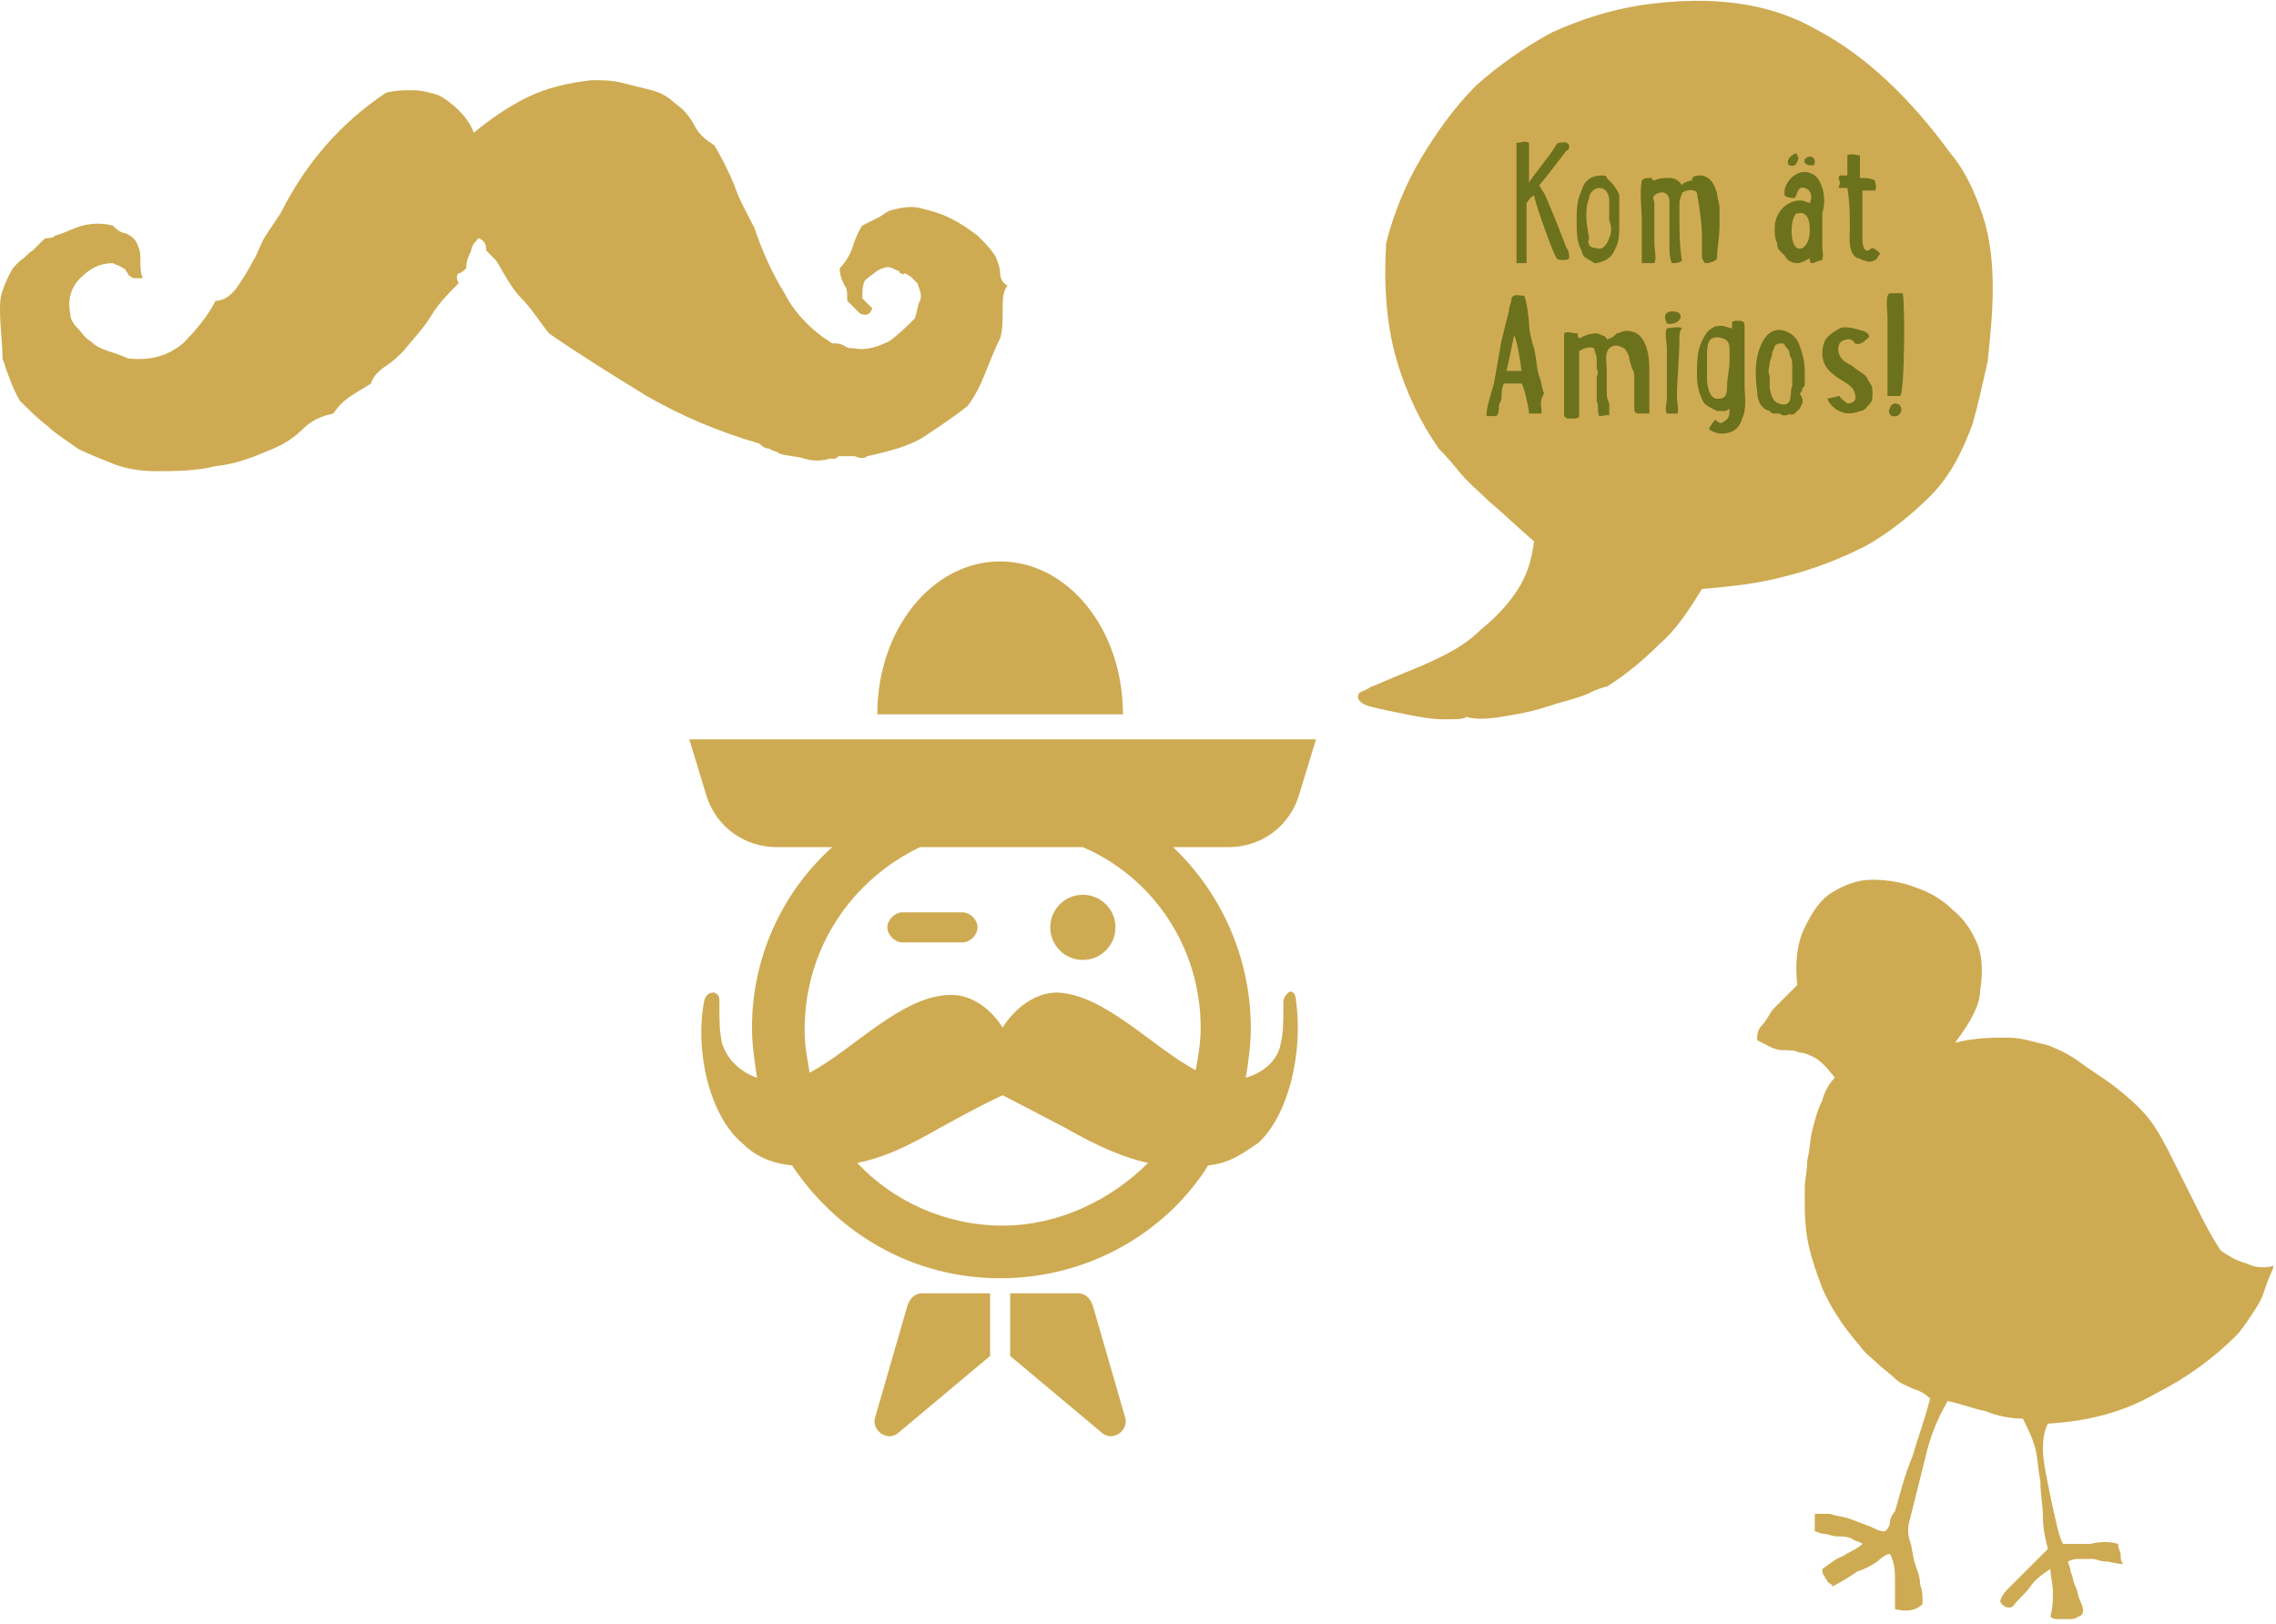 <svg xmlns="http://www.w3.org/2000/svg" xmlns:xlink="http://www.w3.org/1999/xlink" id="Layer_1" x="0px" y="0px" viewBox="0 0 90.8 64.8" style="enable-background:new 0 0 90.8 64.8;" xml:space="preserve"><style type="text/css">	.st0{fill:#CEAB52;}	.st1{fill:#6C711C;}</style><g>	<g>		<path class="st0" d="M78,41.6c0.8-0.2,1.5-0.2,2.1-0.2c0.6,0,1.1,0.2,1.6,0.3c0.5,0.2,0.9,0.4,1.3,0.7c0.4,0.3,0.9,0.6,1.3,0.9   c0.5,0.4,1,0.8,1.4,1.3c0.4,0.5,0.7,1.1,1,1.7c0.3,0.6,0.6,1.2,0.9,1.8c0.3,0.6,0.6,1.2,1,1.8c0.3,0.2,0.6,0.4,1,0.5   c0.4,0.2,0.8,0.2,1.1,0.1c0,0,0,0.1-0.1,0.3c-0.1,0.2-0.2,0.5-0.3,0.8c-0.1,0.3-0.3,0.6-0.5,0.9c-0.2,0.3-0.4,0.6-0.6,0.8   c-0.9,0.9-2,1.7-3.2,2.3c-1.2,0.7-2.6,1.1-4.3,1.2c-0.1,0.2-0.2,0.5-0.2,1c0,0.4,0.1,0.9,0.2,1.4c0.1,0.5,0.2,1,0.3,1.4   c0.1,0.5,0.2,0.8,0.3,1c0.4,0,0.7,0,1.1,0c0.4-0.1,0.8-0.1,1.1,0c0,0.2,0.1,0.3,0.1,0.4c0,0.1,0,0.3,0.1,0.4   c-0.3,0-0.5-0.1-0.7-0.1c-0.2,0-0.4-0.1-0.5-0.1c-0.2,0-0.3,0-0.5,0c-0.2,0-0.3,0-0.5,0.1c0,0.1,0.1,0.2,0.1,0.4   c0.1,0.2,0.1,0.4,0.2,0.6c0.1,0.2,0.1,0.4,0.2,0.6c0.1,0.2,0.1,0.3,0.1,0.4c0,0.1-0.1,0.2-0.2,0.2c-0.1,0.1-0.2,0.1-0.4,0.1   c-0.1,0-0.3,0-0.4,0c-0.1,0-0.2,0-0.3-0.1c0.1-0.4,0.1-0.7,0.1-1c0-0.3-0.1-0.6-0.1-0.9c-0.3,0.2-0.6,0.4-0.8,0.7   c-0.2,0.3-0.5,0.5-0.7,0.8c-0.2,0.1-0.4,0-0.5-0.2c0-0.1,0.1-0.3,0.3-0.5c0.2-0.2,0.4-0.4,0.6-0.6c0.2-0.2,0.4-0.4,0.6-0.6   c0.2-0.2,0.3-0.3,0.4-0.4c-0.1-0.4-0.2-0.8-0.2-1.3c0-0.4-0.1-0.9-0.1-1.4c-0.1-0.5-0.1-0.9-0.2-1.3c-0.1-0.4-0.3-0.8-0.5-1.2   c-0.5,0-1-0.1-1.5-0.3c-0.5-0.1-1-0.3-1.5-0.4c-0.4,0.7-0.7,1.4-0.9,2.3c-0.2,0.8-0.4,1.6-0.6,2.4c-0.1,0.3-0.1,0.6,0,0.9   c0.1,0.3,0.1,0.6,0.2,0.9c0.1,0.3,0.2,0.5,0.2,0.8c0.1,0.3,0.1,0.5,0.1,0.8c-0.3,0.3-0.7,0.3-1.1,0.2c0-0.4,0-0.7,0-1.1   c0-0.4,0-0.7-0.2-1.1c-0.1,0-0.3,0.1-0.5,0.3c-0.3,0.2-0.5,0.3-0.8,0.4c-0.3,0.2-0.6,0.4-1,0.6c0-0.1-0.1-0.1-0.2-0.2   c0-0.1-0.1-0.1-0.1-0.2c-0.1-0.1-0.1-0.2-0.1-0.3c0.3-0.2,0.5-0.4,0.8-0.5c0.3-0.2,0.6-0.3,0.8-0.5c-0.1-0.1-0.3-0.1-0.4-0.2   c-0.2-0.1-0.4-0.1-0.6-0.1c-0.2,0-0.4-0.1-0.5-0.1c-0.2,0-0.3-0.1-0.4-0.1c0-0.1,0-0.2,0-0.3c0-0.1,0-0.3,0-0.4c0.1,0,0.4,0,0.6,0   c0.3,0.1,0.5,0.1,0.8,0.2c0.3,0.1,0.5,0.2,0.8,0.3c0.2,0.1,0.4,0.2,0.6,0.2c0.1-0.1,0.2-0.2,0.2-0.4c0-0.1,0.1-0.3,0.2-0.4   c0.2-0.7,0.4-1.5,0.7-2.2c0.2-0.7,0.5-1.5,0.7-2.3c-0.2-0.2-0.4-0.3-0.7-0.4c-0.2-0.1-0.5-0.2-0.7-0.4c-0.2-0.2-0.5-0.4-0.7-0.6   c-0.2-0.2-0.5-0.4-0.7-0.7c-0.7-0.8-1.2-1.6-1.5-2.3c-0.3-0.8-0.5-1.4-0.6-2c-0.1-0.6-0.1-1.1-0.1-1.4c0-0.4,0-0.6,0-0.6   c0-0.3,0.1-0.7,0.1-1.1c0.1-0.4,0.1-0.8,0.2-1.2c0.1-0.4,0.2-0.8,0.4-1.2c0.1-0.4,0.3-0.7,0.5-0.9c-0.3-0.4-0.6-0.7-0.8-0.8   C72.2,42.1,72,42,71.8,42c-0.2-0.1-0.4-0.1-0.7-0.1c-0.3,0-0.6-0.2-1-0.4c0-0.2,0-0.4,0.2-0.6c0.2-0.2,0.3-0.5,0.5-0.7   c0.2-0.2,0.4-0.4,0.6-0.6c0.2-0.2,0.3-0.3,0.3-0.3c-0.1-0.9,0-1.7,0.3-2.3c0.3-0.6,0.6-1.1,1.1-1.4c0.5-0.3,1-0.5,1.6-0.5   c0.6,0,1.2,0.1,1.7,0.3c0.6,0.2,1.1,0.5,1.5,0.9c0.5,0.4,0.8,0.9,1,1.4c0.2,0.5,0.2,1.2,0.1,1.8C79,40.1,78.6,40.8,78,41.6z"></path>	</g>	<g>		<path class="st0" d="M34.8,12.3c-0.1,0.3-0.3,0.3-0.5,0.2c-0.2-0.2-0.4-0.4-0.5-0.5c0-0.3,0-0.5-0.1-0.6c-0.1-0.2-0.2-0.4-0.2-0.7   c0.2-0.2,0.4-0.5,0.5-0.8c0.1-0.3,0.2-0.6,0.4-0.9c0.2-0.1,0.4-0.2,0.6-0.3c0.2-0.1,0.3-0.2,0.5-0.3c0.4-0.1,0.8-0.2,1.2-0.1   c0.4,0.1,0.8,0.2,1.2,0.4c0.4,0.2,0.7,0.4,1.1,0.7c0.3,0.3,0.5,0.5,0.7,0.8c0.1,0.2,0.2,0.5,0.2,0.7c0,0.2,0.1,0.4,0.3,0.5   C40,11.6,40,12,40,12.4c0,0.4,0,0.8-0.1,1.1c-0.2,0.4-0.4,0.9-0.6,1.4c-0.2,0.5-0.4,0.9-0.7,1.3c-0.5,0.4-1.1,0.8-1.7,1.2   c-0.6,0.4-1.4,0.6-2.3,0.8c-0.1,0.1-0.3,0.1-0.5,0c-0.2,0-0.4,0-0.6,0c-0.1,0-0.1,0.1-0.2,0.1c-0.1,0-0.2,0-0.2,0   c-0.3,0.1-0.7,0.1-1,0c-0.3-0.1-0.7-0.1-1-0.2c-0.1-0.1-0.3-0.1-0.4-0.2c-0.2,0-0.3-0.1-0.4-0.2c-1.7-0.5-3.1-1.1-4.5-1.9   c-1.3-0.8-2.6-1.6-3.9-2.5c-0.4-0.5-0.7-1-1.1-1.4s-0.7-1-1-1.5c-0.1-0.1-0.1-0.1-0.2-0.2c0,0-0.1-0.1-0.2-0.2   c0-0.3-0.1-0.4-0.3-0.5c-0.1,0.1-0.3,0.3-0.3,0.5c-0.1,0.2-0.2,0.4-0.2,0.7c-0.1,0.1-0.2,0.2-0.3,0.2c-0.1,0.1-0.1,0.2,0,0.4   c-0.4,0.4-0.8,0.8-1.1,1.3c-0.3,0.5-0.7,0.9-1.1,1.4c-0.2,0.2-0.4,0.4-0.7,0.6c-0.3,0.2-0.5,0.4-0.6,0.7c-0.3,0.2-0.5,0.3-0.8,0.5   c-0.3,0.2-0.5,0.4-0.7,0.7c-0.5,0.1-0.9,0.3-1.2,0.6c-0.3,0.3-0.7,0.6-1.2,0.8c-0.7,0.3-1.4,0.6-2.3,0.7c-0.8,0.2-1.7,0.2-2.4,0.2   c-0.6,0-1.2-0.1-1.7-0.3c-0.5-0.2-1-0.4-1.4-0.6c-0.4-0.3-0.9-0.6-1.2-0.9c-0.4-0.3-0.8-0.7-1.1-1c-0.3-0.5-0.5-1.1-0.7-1.7   C0.1,13.7,0,13,0,12.4c0-0.3,0-0.5,0.1-0.8c0.1-0.3,0.2-0.5,0.3-0.7c0.1-0.2,0.2-0.3,0.4-0.5C1,10.3,1.1,10.1,1.3,10   c0.1-0.1,0.1-0.1,0.2-0.2c0.1-0.1,0.1-0.1,0.2-0.2c0.1-0.1,0.1-0.1,0.2-0.1c0.1,0,0.2,0,0.3-0.1C2.6,9.3,2.9,9.1,3.3,9   c0.4-0.1,0.8-0.1,1.2,0c0.1,0.1,0.3,0.3,0.5,0.3c0.2,0.1,0.4,0.2,0.5,0.5c0.1,0.2,0.1,0.4,0.1,0.6c0,0.2,0,0.5,0.1,0.7   c-0.2,0-0.3,0-0.4,0c-0.1-0.1-0.2-0.1-0.2-0.2c-0.1-0.1-0.1-0.2-0.2-0.2c-0.1-0.1-0.2-0.1-0.4-0.2c-0.5,0-0.9,0.2-1.3,0.6   c-0.4,0.4-0.5,0.9-0.4,1.4c0,0.2,0.1,0.4,0.3,0.6c0.2,0.2,0.3,0.4,0.5,0.5c0.2,0.2,0.4,0.3,0.7,0.4c0.3,0.1,0.6,0.2,0.8,0.3   c0.9,0.1,1.6-0.1,2.2-0.6c0.5-0.5,1-1.1,1.3-1.7C9,12,9.3,11.7,9.5,11.4c0.2-0.3,0.4-0.6,0.6-1c0.2-0.3,0.3-0.7,0.5-1   c0.2-0.3,0.4-0.6,0.6-0.9c0.5-1,1.1-1.9,1.8-2.7c0.7-0.8,1.5-1.5,2.4-2.1c0.4-0.1,0.7-0.1,1.1-0.1c0.3,0,0.7,0.1,1,0.2   c0.2,0.1,0.5,0.3,0.8,0.6c0.3,0.3,0.5,0.6,0.6,0.9c0.6-0.5,1.3-1,2.1-1.4c0.8-0.4,1.7-0.6,2.6-0.7c0.4,0,0.8,0,1.2,0.1   c0.4,0.1,0.8,0.2,1.2,0.3c0.4,0.1,0.7,0.3,0.9,0.5c0.3,0.2,0.6,0.5,0.8,0.9s0.5,0.6,0.8,0.8c0.3,0.5,0.6,1.1,0.8,1.6   c0.2,0.6,0.5,1.1,0.8,1.7c0.3,0.9,0.7,1.8,1.2,2.6c0.4,0.8,1.1,1.5,1.9,2c0.2,0,0.3,0,0.5,0.1c0.1,0.1,0.3,0.1,0.4,0.1   c0.5,0.1,1-0.1,1.4-0.3c0.4-0.3,0.7-0.6,1-0.9c0.1-0.3,0.1-0.5,0.2-0.7c0.1-0.2,0-0.4-0.1-0.7c-0.1-0.1-0.2-0.2-0.2-0.2   c0,0-0.1-0.1-0.3-0.2C36,11,36,10.9,35.9,10.9c0-0.1-0.1-0.1-0.3-0.2c-0.2-0.1-0.4,0-0.6,0.1c-0.1,0.1-0.3,0.2-0.5,0.4   c-0.1,0.2-0.1,0.5-0.1,0.7C34.5,12,34.6,12.1,34.8,12.3z"></path>	</g>	<g>		<g>			<path class="st0" d="M57.4,17.9c-0.7-1-1.3-2.2-1.7-3.6c-0.4-1.4-0.5-3-0.4-4.6c0.3-1.2,0.8-2.4,1.4-3.4s1.3-2,2.2-2.9    c0.9-0.8,1.9-1.5,3-2.1c1.1-0.5,2.3-0.9,3.6-1.1c2.8-0.4,5.1-0.1,7,1c1.9,1,3.7,2.7,5.3,4.9c0.6,0.7,1,1.6,1.3,2.5    c0.3,0.9,0.4,1.9,0.4,2.9s-0.1,1.9-0.2,2.9c-0.2,0.9-0.4,1.8-0.6,2.5c-0.4,1.1-0.9,2.1-1.7,2.9c-0.8,0.8-1.7,1.5-2.6,2    c-1,0.5-2,0.9-3.2,1.2c-1.1,0.3-2.2,0.4-3.3,0.5c-0.5,0.8-1,1.6-1.7,2.2c-0.6,0.6-1.3,1.2-2.1,1.7c-0.1,0-0.4,0.1-0.8,0.3    c-0.5,0.2-1,0.3-1.6,0.5c-0.6,0.2-1.2,0.3-1.8,0.4c-0.6,0.1-1.1,0.1-1.4,0c-0.1,0.1-0.4,0.1-0.9,0.1c-0.5,0-1-0.1-1.5-0.2    c-0.5-0.1-1-0.2-1.4-0.3c-0.4-0.1-0.6-0.3-0.5-0.5c0-0.1,0.2-0.1,0.5-0.3c0.3-0.1,0.7-0.3,1.2-0.5c0.5-0.2,1-0.4,1.6-0.7    c0.6-0.3,1.1-0.6,1.6-1.1c0.5-0.4,1-0.9,1.4-1.5c0.4-0.6,0.6-1.2,0.7-2c-0.7-0.6-1.2-1.1-1.8-1.6c-0.4-0.4-0.9-0.8-1.2-1.2    C57.7,18.2,57.5,18,57.4,17.9z"></path>		</g>	</g>	<g>		<g>			<path class="st1" d="M62,5.9c0.1-0.1,0.1-0.2,0.2-0.2c0.1,0,0.3-0.1,0.4,0.1c0,0.1,0,0.2-0.1,0.2c-0.3,0.4-1,1.3-1.1,1.4    c0.1,0.1,0.1,0.2,0.2,0.3c0.1,0.2,0.6,1.4,0.7,1.7c0.1,0.2,0.1,0.3,0.2,0.5c0.1,0.1,0.1,0.3,0.1,0.4c0,0.1-0.5,0.1-0.5,0    c-0.1-0.1-0.8-2-0.9-2.5C61,7.9,61,8,60.9,8.1c0,0.1,0,0.2,0,0.4l0,0.7c0,0.4,0,0.9,0,1.3c-0.1,0-0.3,0-0.4,0c0-0.1,0-0.2,0-0.3    c0-0.2,0-1.3,0-1.7c0-0.5,0-1,0-1.5c0-0.2,0-0.4,0-0.7c0-0.2,0-0.5,0-0.6c0.2,0,0.3-0.1,0.5,0c0,0.5,0,1.5,0,1.6    C61,7.2,62,6,62,5.9z"></path>			<path class="st1" d="M63.6,10.5c-0.1-0.1-0.2-0.1-0.3-0.2c-0.1,0-0.2-0.2-0.2-0.3c-0.2-0.3-0.2-0.8-0.2-1.2c0-0.4,0-0.8,0.2-1.2    C63.2,7.2,63.5,7,63.9,7c0.1,0,0.2,0,0.2,0.1c0.1,0.1,0.1,0.1,0.2,0.2c0.1,0.1,0.3,0.4,0.3,0.5c0,0.2,0,0.4,0,0.6    c0,0.2,0,0.4,0,0.6c0,0.3,0,0.7-0.2,1C64.3,10.3,63.9,10.5,63.6,10.5C63.6,10.5,63.6,10.5,63.6,10.5z M63.7,9.9    c0.2,0.1,0.4-0.1,0.5-0.4c0.1-0.2,0.1-0.5,0-0.7c0-0.1,0-0.3,0-0.4l0-0.4c0-0.2-0.1-0.5-0.4-0.5c-0.2,0-0.4,0.2-0.4,0.4    c-0.2,0.5-0.1,1.1,0,1.6C63.3,9.7,63.4,9.9,63.7,9.9z"></path>			<path class="st1" d="M68.1,10.5c-0.1,0-0.1,0-0.2-0.2c0-0.3,0-0.6,0-0.8c0-0.6-0.1-1.2-0.2-1.8c-0.1-0.2-0.5-0.1-0.6,0    C67.1,7.8,67,7.9,67,8.1c0,0.2,0,0.3,0,0.5c0,0.6,0,1.2,0.1,1.8c-0.1,0.1-0.3,0.1-0.4,0.1c-0.1-0.2-0.1-0.5-0.1-0.8    c0-0.3,0-0.6,0-0.9c0-0.3,0-0.6,0-0.8c0-0.2-0.2-0.4-0.4-0.3c-0.1,0-0.2,0.1-0.2,0.1c-0.1,0.1,0,0.2,0,0.3c0,0.2,0,0.5,0,0.8    c0,0.3,0,0.5,0,0.8c0,0.3,0.1,0.6,0,0.8c-0.2,0-0.4,0-0.5,0c0-0.1,0-0.3,0-0.4c0-0.1,0-0.3,0-0.4c0-0.3,0-0.5,0-0.8    c0-0.6-0.1-1.2,0-1.7c0.1-0.1,0.2-0.1,0.3-0.1c0,0,0.1,0,0.1,0c0,0,0,0.1,0.1,0.1c0.2-0.1,0.4-0.1,0.6-0.1c0.2,0,0.4,0.1,0.5,0.3    c0-0.1,0.3-0.2,0.4-0.2C67.5,7,67.7,7,67.9,7c0.4,0.1,0.5,0.4,0.6,0.7c0,0.2,0.1,0.4,0.1,0.6c0,0.2,0,0.4,0,0.7    c0,0.5-0.1,0.9-0.1,1.3C68.5,10.4,68.2,10.5,68.1,10.5z"></path>			<path class="st1" d="M72.7,9.1v0.8c0,0.1,0.1,0.5-0.1,0.5c-0.1,0-0.2,0.1-0.3,0.1c-0.1,0-0.1-0.1-0.1-0.2c0,0-0.3,0.2-0.5,0.2    c-0.2,0-0.4-0.1-0.5-0.3c-0.1-0.1-0.1-0.1-0.2-0.2c-0.1-0.1-0.1-0.2-0.1-0.3c-0.1-0.2-0.1-0.4-0.1-0.6c0-0.4,0.2-0.8,0.6-1    C71.6,8,71.7,8,71.9,8c0,0,0.3,0.1,0.3,0.1c0.1-0.2,0.1-0.5-0.2-0.6c-0.3-0.1-0.3,0.3-0.4,0.4c-0.1,0-0.3,0-0.4-0.1    c-0.1-0.5,0.5-1.1,1-0.9c0.3,0.1,0.4,0.3,0.5,0.6c0.1,0.3,0.1,0.7,0,1c0,0,0,0,0,0C72.7,8.7,72.7,8.9,72.7,9.1z M71.7,6.2    c0.1,0.1,0,0.3-0.1,0.4c-0.4,0.1-0.3-0.3-0.1-0.4C71.6,6.1,71.7,6.1,71.7,6.2z M72.2,9.2c0-0.2,0-0.6-0.3-0.7    c-0.1,0-0.3,0-0.3,0.1c0,0,0,0,0,0h0l0,0c0,0,0,0,0,0c0,0,0,0,0,0c-0.2,0.3-0.2,1.5,0.3,1.3C72.1,9.8,72.2,9.5,72.2,9.2z     M71.6,8.6L71.6,8.6L71.6,8.6L71.6,8.6C71.6,8.6,71.6,8.6,71.6,8.6C71.6,8.6,71.6,8.6,71.6,8.6z M72,6.5    c-0.1-0.2,0.3-0.4,0.4-0.1c0,0.1,0,0.2-0.1,0.2C72.2,6.6,72.1,6.6,72,6.5z"></path>			<path class="st1" d="M74.2,7.1c0.2,0,0.4,0,0.6,0.1c0,0.1,0.1,0.3,0,0.4c-0.1,0-0.2,0-0.2,0c-0.1,0-0.2,0-0.3,0    c0,0.4,0,0.9,0,1.3c0,0.2,0,0.4,0,0.6c0,0.1,0,0.5,0.2,0.5c0.1,0,0.1-0.1,0.2-0.1c0.1,0,0.3,0.2,0.3,0.2c0,0.1-0.1,0.1-0.1,0.2    c-0.1,0.1-0.3,0.2-0.5,0.1c-0.1,0-0.2-0.1-0.3-0.1c-0.4-0.2-0.3-0.9-0.3-1.2c0-0.5,0-1-0.1-1.6c-0.1,0-0.2,0-0.3,0    c-0.1,0,0-0.1,0-0.2c0-0.1-0.1-0.2,0-0.3c0.1,0,0.2,0,0.3,0c0-0.1,0-0.3,0-0.4c0-0.1,0-0.2,0-0.4c0.1-0.1,0.4,0,0.5,0    C74.2,6.2,74.2,6.8,74.2,7.1z"></path>			<path class="st1" d="M61.5,16.4c0,0.1,0,0.1-0.1,0.1c-0.1,0-0.3,0-0.4,0c0-0.2-0.2-1.1-0.3-1.2c-0.2,0-0.5,0-0.7,0    c-0.1,0.2-0.1,0.4-0.1,0.6c0,0.1-0.1,0.2-0.1,0.3c0,0.1,0,0.3-0.1,0.4c-0.1,0-0.3,0-0.4,0c0-0.4,0.2-0.9,0.3-1.3    c0.1-0.6,0.2-1.1,0.3-1.7c0.1-0.4,0.2-0.8,0.3-1.2c0-0.2,0.1-0.3,0.1-0.5c0.1-0.2,0.3-0.1,0.5-0.1c0.1,0.1,0.2,1,0.2,1.1    c0,0.3,0.1,0.7,0.2,1c0.1,0.4,0.1,0.8,0.2,1.1c0.1,0.2,0.1,0.5,0.2,0.7C61.4,16,61.5,16.2,61.5,16.4z M60.7,14.8    c0-0.1-0.2-1.4-0.3-1.4c0,0,0,0,0,0c0,0-0.2,1-0.3,1.4C60.3,14.8,60.5,14.8,60.7,14.8z"></path>			<path class="st1" d="M63.8,16.6c-0.1-0.2,0-0.4-0.1-0.6c0-0.1,0-0.2,0-0.4c0-0.1,0-0.3,0-0.4c0,0,0-0.2,0-0.2    c0.1-0.1,0-0.3,0-0.3c0-0.1,0-0.2,0-0.4c0-0.1-0.1-0.3-0.1-0.4c-0.2-0.1-0.4,0-0.6,0.1c0,0.4,0,0.8,0,1.3c0,0.2,0,0.4,0,0.6    c0,0.1,0,0.7,0,0.7c0,0.1-0.2,0.1-0.3,0.1l-0.1,0c-0.1,0-0.1,0-0.2-0.1c0-0.1,0-0.1,0-0.1c0-0.1,0-0.2,0-0.2c0-0.2,0-0.4,0-0.6    c0-0.4,0-0.8,0-1.2c0-0.2,0-0.4,0-0.6c0-0.2,0-0.4,0-0.6c0.1-0.1,0.3,0,0.5,0c0.1,0,0,0.1,0.1,0.2c0.2-0.1,0.4-0.2,0.7-0.2    c0.1,0,0.2,0.1,0.3,0.1c0,0,0.1,0.1,0.1,0.1c0,0.1,0.1,0,0.1,0c0.1,0,0.2-0.1,0.3-0.2c0.1,0,0.2-0.1,0.4-0.1    c0.2,0,0.5,0.1,0.6,0.3c0.3,0.4,0.3,1,0.3,1.4l0,0.4c0,0.1,0,0.3,0,0.4c0,0.3,0,0.5,0,0.8c-0.1,0-0.3,0-0.4,0    c-0.1,0-0.1,0-0.2-0.1c0-0.3,0-0.6,0-0.9c0-0.1,0-0.3,0-0.4c0-0.1,0-0.3-0.1-0.4c0-0.1-0.1-0.3-0.1-0.4c0-0.1-0.1-0.3-0.2-0.4    c-0.2-0.1-0.4-0.2-0.6,0c-0.2,0.2-0.1,0.6-0.1,0.8c0,0.3,0,0.6,0,0.9c0,0.2,0,0.3,0.1,0.5c0,0.2,0,0.3,0,0.5    C64.3,16.5,64,16.6,63.8,16.6z"></path>			<path class="st1" d="M67,13.5c0,0.8-0.1,1.6-0.1,2.4c0,0.1,0.1,0.6,0,0.6c-0.2,0-0.3,0-0.4,0c-0.1-0.2,0-0.4,0-0.6    c0-0.4,0-0.7,0-1.1c0-0.3,0-0.6,0-0.9c0-0.2-0.1-0.6,0-0.8c0.1,0,0.5-0.1,0.6,0C67,13.2,67,13.4,67,13.5z M66.5,12.9    c-0.3-0.6,0.4-0.5,0.5-0.4C67.2,12.8,66.7,13,66.5,12.9z"></path>			<path class="st1" d="M68.8,16.4c-0.1,0-0.2,0-0.3,0c-0.2-0.1-0.4-0.2-0.5-0.3c-0.2-0.3-0.3-0.7-0.3-1.1c0-0.5,0-1,0.2-1.4    c0.1-0.2,0.2-0.4,0.4-0.5c0.1-0.1,0.3-0.1,0.4-0.1c0.1,0,0.3,0.1,0.4,0.1c0-0.1,0-0.1,0-0.2c0-0.1,0.1-0.1,0.2-0.1    c0.2,0,0.3,0,0.3,0.2c0,0.2,0,0.5,0,0.7c0,0.6,0,1.2,0,1.7c0,0.4,0.1,0.9-0.1,1.3c-0.1,0.4-0.4,0.6-0.8,0.6c-0.1,0-0.2,0-0.4-0.1    c-0.2-0.1-0.1-0.1,0-0.3c0.1-0.1,0.1-0.2,0.2-0.1c0.1,0.1,0.2,0.1,0.3,0c0.2-0.1,0.2-0.3,0.2-0.5C68.9,16.4,68.8,16.4,68.8,16.4z     M68.1,14.2c0,0.3,0,0.6,0,0.9c0,0.3,0.1,0.9,0.5,0.8c0.3,0,0.3-0.3,0.3-0.5c0-0.3,0.1-0.7,0.1-1V14c0-0.1,0-0.3-0.1-0.4    c-0.1-0.1-0.4-0.2-0.6-0.1C68.1,13.6,68.1,14,68.1,14.2z"></path>			<path class="st1" d="M71.8,16.3c-0.1,0.1-0.1,0.1-0.2,0.2c0,0-0.2,0.1-0.2,0c-0.1,0.1-0.3,0.1-0.4,0l-0.2,0c-0.1,0-0.1,0-0.2-0.1    c-0.4-0.1-0.5-0.5-0.5-0.8c-0.1-0.7-0.1-1.5,0.3-2.1c0.2-0.3,0.5-0.4,0.8-0.3c0.3,0.1,0.5,0.3,0.6,0.6c0.1,0.3,0.2,0.6,0.2,1    c0,0.2,0,0.4,0,0.5c0,0.1,0,0.1-0.1,0.2c0,0.1,0,0.1-0.1,0.2C72,16,71.9,16.1,71.8,16.3z M70.7,14.1c0,0.1-0.1,0.3-0.1,0.4    c0,0.1-0.1,0.3,0,0.5c0,0.1,0,0.3,0,0.4c0,0.2,0.1,0.5,0.2,0.6c0.1,0.1,0.4,0.2,0.5,0.1c0.2-0.1,0.1-0.5,0.2-0.7    c0-0.3,0-0.5,0-0.8c0-0.1,0-0.3-0.1-0.4c0-0.1,0-0.2-0.1-0.3c-0.1-0.1-0.1-0.2-0.2-0.2c-0.1,0-0.2,0-0.3,0.1    C70.8,13.9,70.7,14,70.7,14.1z"></path>			<path class="st1" d="M73.4,15.8c0,0.1,0.2,0.2,0.3,0.3c0.2,0,0.4-0.1,0.3-0.4c-0.1-0.4-0.6-0.5-0.9-0.8c-0.4-0.3-0.5-0.8-0.3-1.3    c0.1-0.2,0.4-0.4,0.6-0.5c0.2-0.1,0.6,0,0.9,0.1c0.1,0,0.4,0.2,0.2,0.3c-0.1,0.1-0.3,0.3-0.5,0.2c-0.1-0.2-0.3-0.2-0.5-0.1    c-0.2,0.1-0.2,0.4-0.1,0.6c0.1,0.2,0.3,0.3,0.5,0.4c0.2,0.2,0.5,0.3,0.6,0.5c0,0.1,0.1,0.1,0.1,0.2c0.1,0.1,0.1,0.2,0.1,0.4    c0,0.2,0,0.3-0.1,0.4c-0.1,0.1-0.2,0.3-0.4,0.3c-0.7,0.3-1.2-0.2-1.3-0.5c0,0,0,0,0,0s0,0,0,0C73,15.9,73.3,15.8,73.4,15.8z"></path>			<path class="st1" d="M75.3,15.8c0-0.1,0-0.2,0-0.3c0-0.1,0-2.7,0-2.9c0-0.1-0.1-0.9,0.1-0.9c0,0,0.4,0,0.5,0h0    c0.1,0.1,0.1,4-0.1,4.1C75.7,15.8,75.4,15.8,75.3,15.8z M75.4,16.3c0-0.1,0.1-0.2,0.2-0.2c0.4,0,0.3,0.6-0.1,0.5    C75.4,16.6,75.3,16.4,75.4,16.3z"></path>		</g>	</g>	<g>		<g>			<path class="st0" d="M35,28.5c0-3.4,2.2-6.1,4.9-6.1s4.9,2.7,4.9,6.1H35z"></path>			<g>				<circle class="st0" cx="43.2" cy="37" r="1.3"></circle>				<path class="st0" d="M38.4,37.6H36c-0.3,0-0.6-0.3-0.6-0.6c0-0.3,0.3-0.6,0.6-0.6h2.4c0.3,0,0.6,0.3,0.6,0.6     C39,37.3,38.7,37.6,38.4,37.6z"></path>			</g>			<g>				<path class="st0" d="M39.5,51.6h-2.7c-0.3,0-0.5,0.2-0.6,0.5l-1.3,4.5c-0.1,0.5,0.5,0.9,0.9,0.6l3.7-3.1V51.6z"></path>				<path class="st0" d="M40.4,51.6H43c0.3,0,0.5,0.2,0.6,0.5l1.3,4.5c0.1,0.5-0.5,0.9-0.9,0.6l-3.7-3.1V51.6z"></path>			</g>			<path class="st0" d="M51.4,39.6c-0.1,0.1-0.2,0.2-0.2,0.4c0,0.8,0,1.2-0.1,1.6c-0.1,0.7-0.7,1.2-1.4,1.4c0.1-0.6,0.2-1.3,0.2-2    c0-2.8-1.2-5.4-3.1-7.2h2.2c1.3,0,2.4-0.8,2.8-2l0.7-2.3h-25l0.7,2.3c0.4,1.2,1.5,2,2.8,2h2.2C31.2,35.6,30,38.2,30,41    c0,0.7,0.1,1.3,0.2,2c-0.6-0.2-1.2-0.7-1.4-1.4c-0.1-0.5-0.1-0.8-0.1-1.6c0-0.2,0-0.3-0.2-0.4c-0.1,0-0.3,0-0.4,0.3    c-0.4,2,0.2,4.6,1.5,5.7c0.5,0.5,1.1,0.8,2,0.9c1.8,2.7,4.8,4.5,8.3,4.5s6.6-1.8,8.3-4.5c0.9-0.1,1.4-0.5,2-0.9    c1.2-1.1,1.8-3.6,1.5-5.7C51.7,39.6,51.5,39.5,51.4,39.6z M36.7,33.8h6.5c2.8,1.2,4.7,4,4.7,7.2c0,0.6-0.1,1.2-0.2,1.7    c-1.7-0.9-3.6-3-5.5-3.1C40.8,39.6,40,41,40,41s-0.8-1.4-2.2-1.3c-1.9,0.1-3.8,2.2-5.5,3.1c-0.1-0.6-0.2-1.1-0.2-1.7    C32.1,37.8,34,35.1,36.7,33.8z M40,48.9c-2.3,0-4.4-1-5.8-2.5c1-0.2,1.9-0.6,3.3-1.4c1.8-1,2.5-1.3,2.5-1.3s0.6,0.3,2.5,1.3    c1.4,0.8,2.4,1.2,3.3,1.4C44.3,47.9,42.2,48.9,40,48.9z"></path>		</g>	</g></g></svg>
